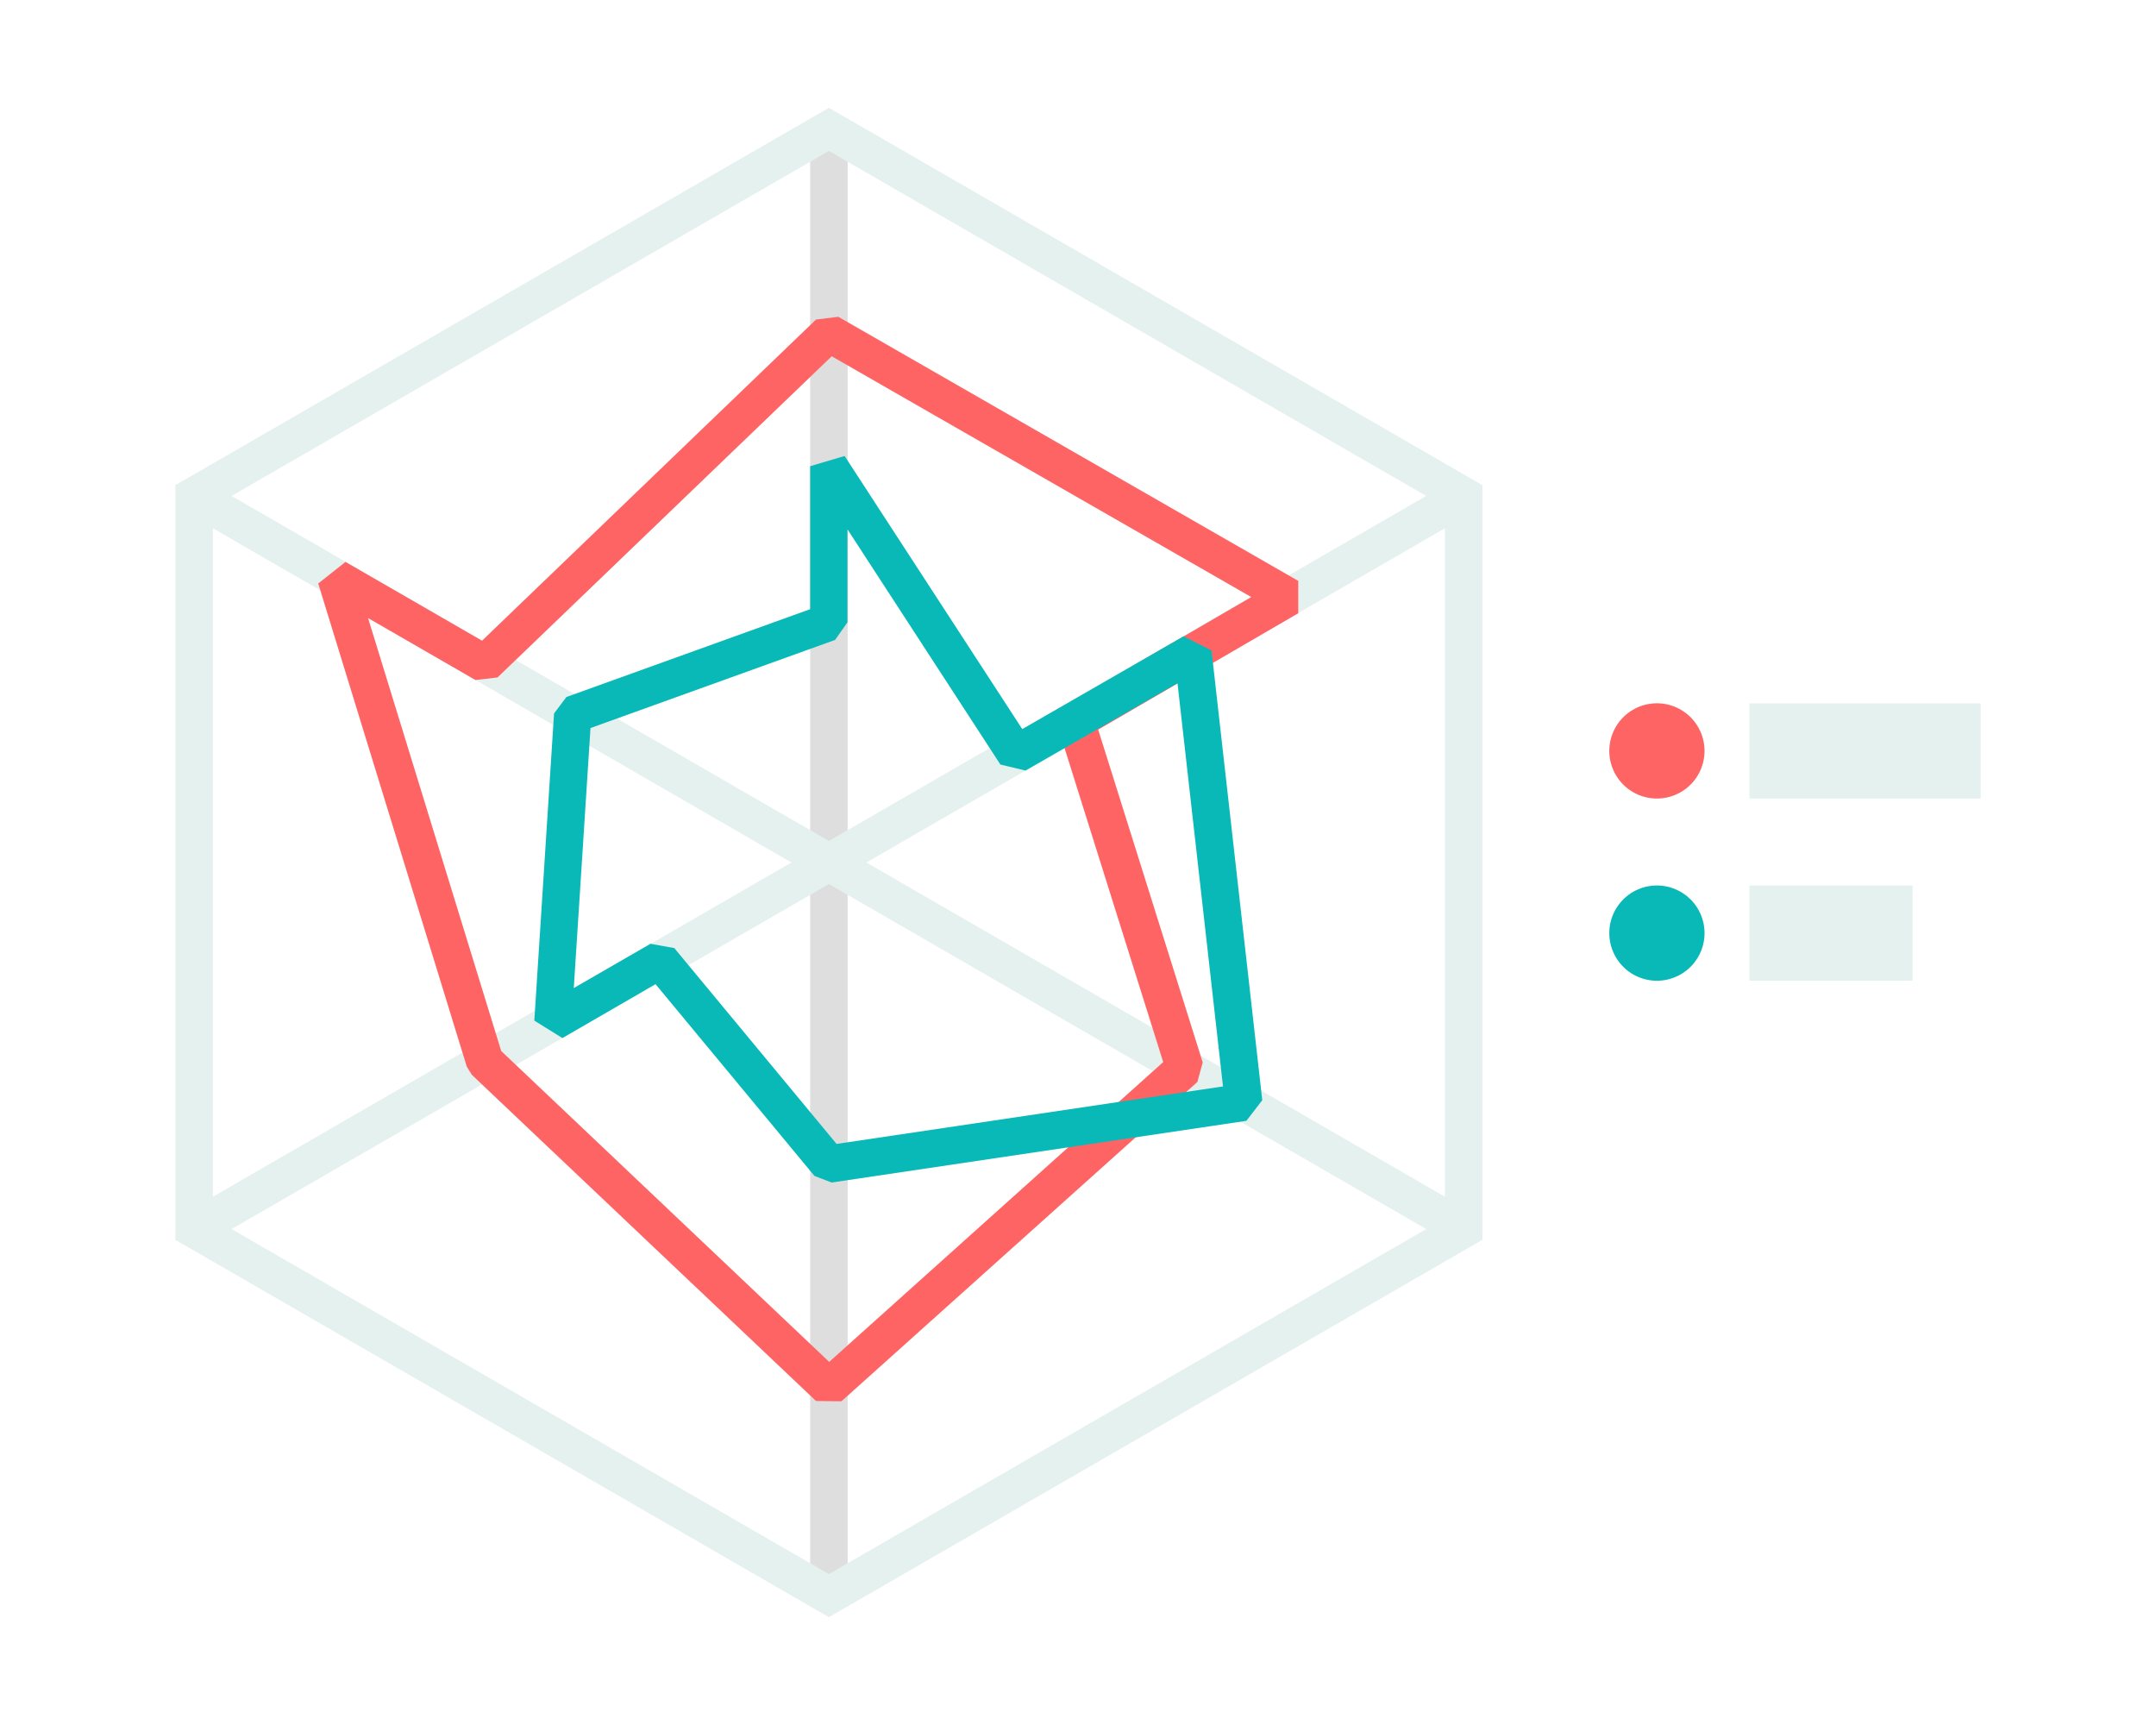 <svg xmlns="http://www.w3.org/2000/svg" width="60" height="48" viewBox="0 0 60 48"><defs><style>.a{fill:#fff;}.b{fill:#dedede;}.c{fill:#e5f1ee;}.d{fill:#ff6464;}.e{fill:#08b9b8;}</style></defs><g transform="translate(-496 -3043)"><rect class="a" width="60" height="48" transform="translate(496 3043)"/><g transform="translate(500.881 3046)"><rect class="b" width="1.043" height="39.845" transform="translate(17.665 1.078)"/><path class="c" d="M18.187,0,0,10.5v21L18.187,42,36.373,31.5v-21ZM19.23,21l16.1-9.3V30.3ZM34.809,10.8,18.187,20.4,1.564,10.8,18.187,1.2ZM17.144,21l-16.1,9.3V11.7ZM1.564,31.2l16.623-9.6,16.623,9.6L18.187,40.8Z"/><path class="d" d="M22.185,41.328l-.707-.009L11.9,32.243l-.14-.225L7.625,18.571l.759-.6,3.8,2.192,9.294-8.936.621-.077,12.8,7.349,0,.9-5.568,3.239,2.909,9.26-.149.544ZM12.717,31.58l9.128,8.651,9.295-8.343-2.934-9.337.236-.607,5.149-2.995-11.676-6.7-9.3,8.937L12,21.257,9.012,19.533Z" transform="translate(-3.65 -5.335)"/><path class="e" d="M27.434,38.8l-.478-.183-4.423-5.337-2.592,1.5-.781-.485.549-8.548.344-.457,6.784-2.444V18.867l.958-.284,4.944,7.6,4.489-2.582.778.394,1.412,12.514-.442.574Zm-5.041-6.643.662.119,4.516,5.45,10.754-1.6L37.059,24.905l-4.229,2.432-.7-.168-4.255-6.544v2.586l-.345.491-6.807,2.452-.465,7.235Z" transform="translate(-9.171 -8.895)"/><path class="d" d="M77.867,34.434h0a1.325,1.325,0,1,1,1.325-1.325,1.325,1.325,0,0,1-1.325,1.325" transform="translate(-36.637 -15.214)"/><path class="e" d="M77.867,44.159h0a1.325,1.325,0,1,1,1.325-1.325,1.325,1.325,0,0,1-1.325,1.325" transform="translate(-36.637 -19.869)"/><rect class="c" width="6.434" height="2.65" transform="translate(43.805 16.57)"/><rect class="c" width="4.54" height="2.65" transform="translate(43.805 21.64)"/></g></g></svg>